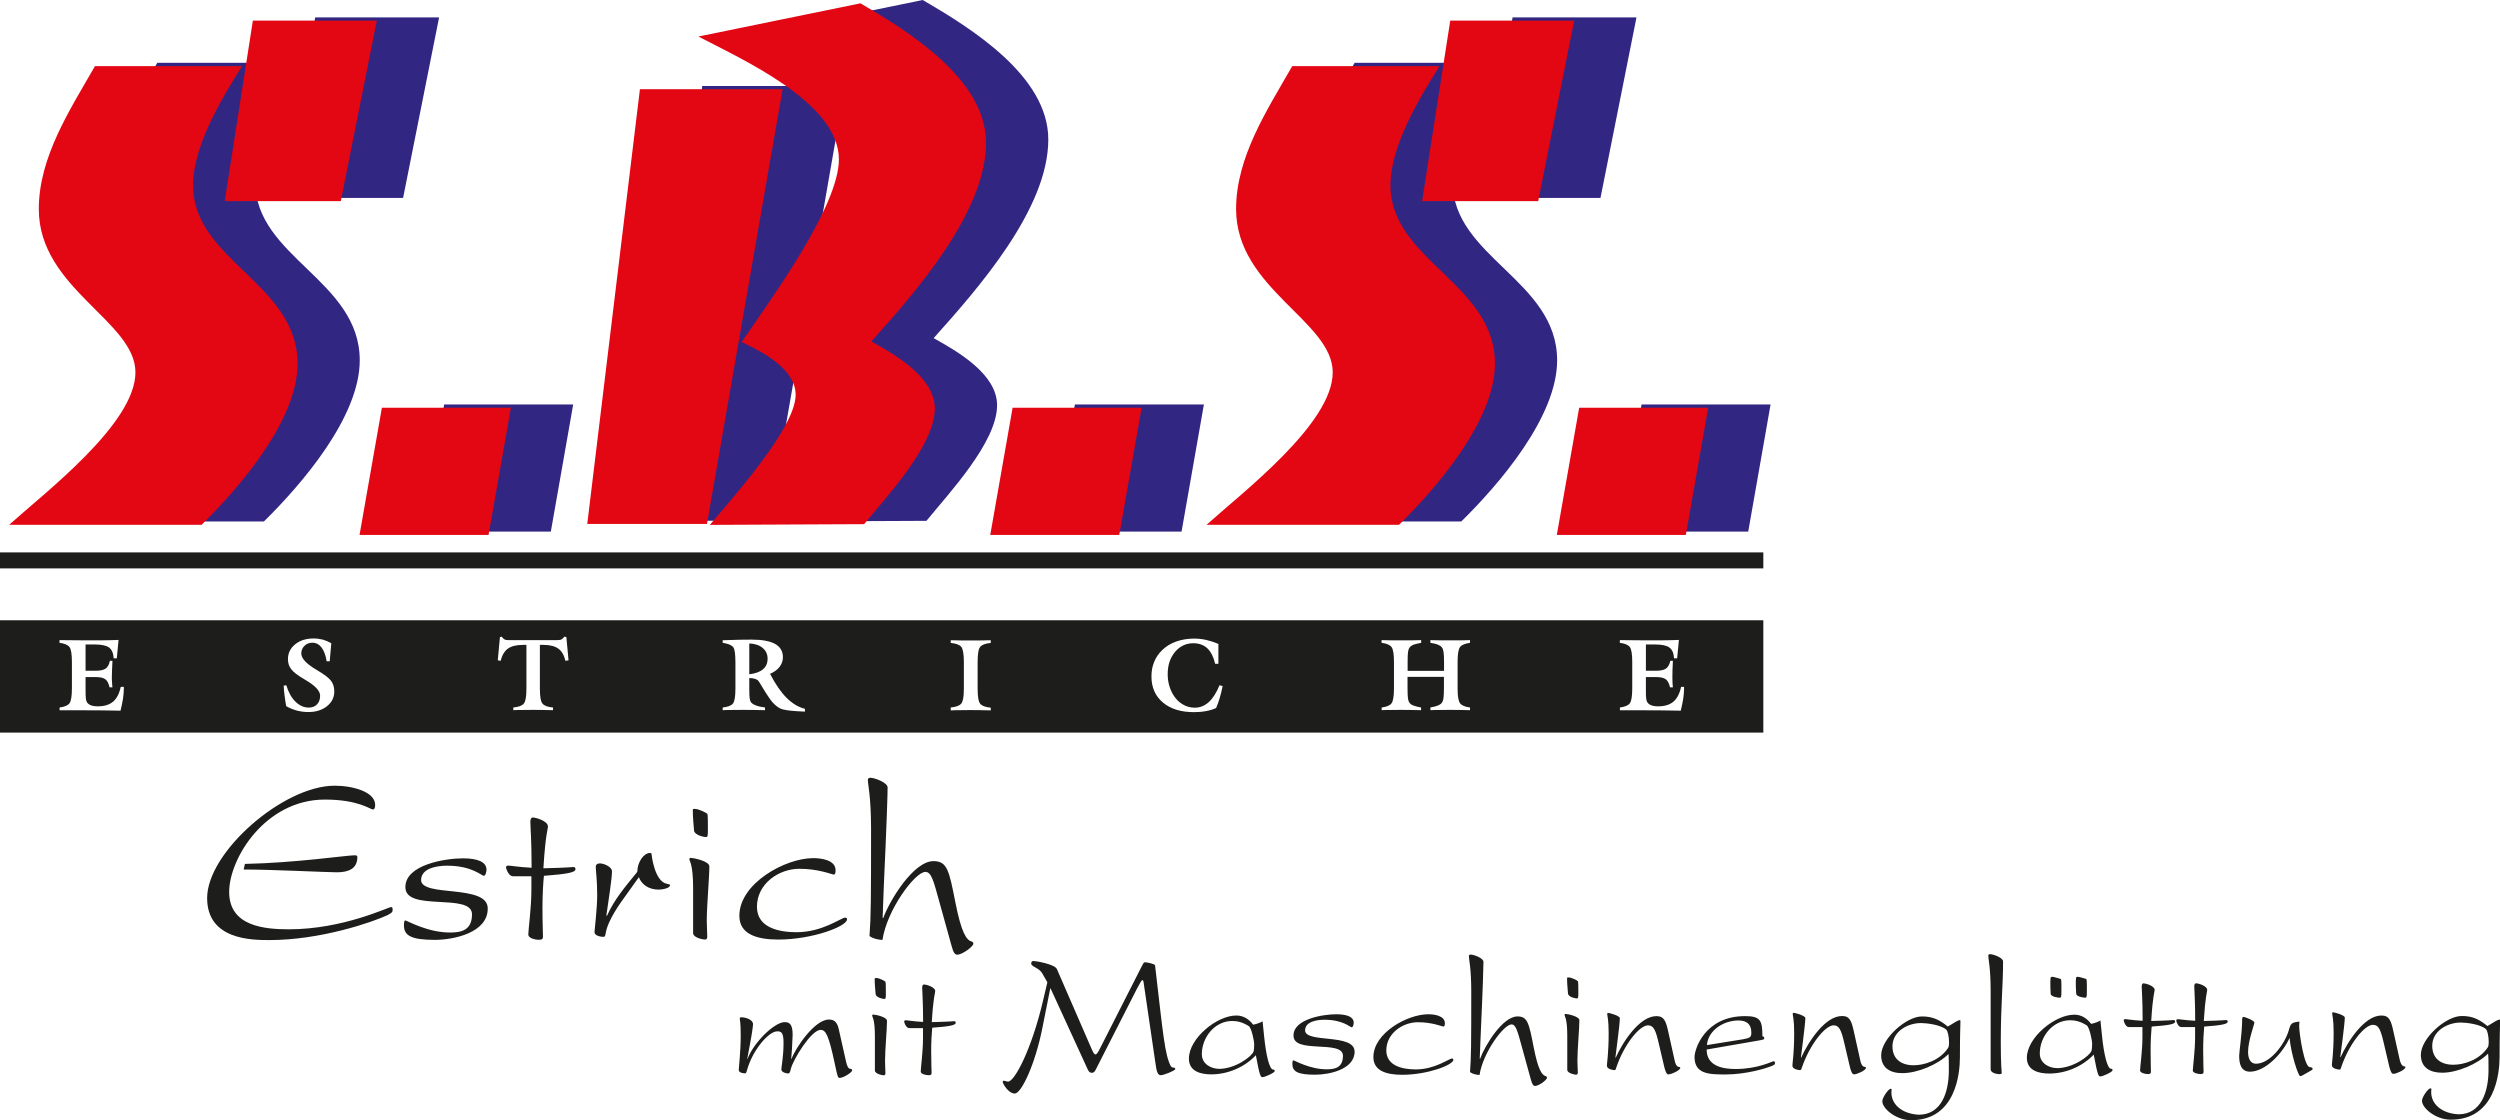 <?xml version="1.0" encoding="UTF-8"?>
<svg id="Ebene_2" data-name="Ebene 2" xmlns="http://www.w3.org/2000/svg" viewBox="0 0 241.63 108.26">
  <defs>
    <style>
      .cls-1 {
        fill: #1d1d1b;
      }

      .cls-1, .cls-2, .cls-3 {
        fill-rule: evenodd;
      }

      .cls-2 {
        fill: #e30613;
      }

      .cls-3 {
        fill: #312783;
      }
    </style>
  </defs>
  <g id="Ebene_1-2" data-name="Ebene 1">
    <g>
      <path class="cls-3" d="M158.66,39.09l-2.16,12.29h12.47l2.16-12.29h-12.47ZM158.17,1.68h-11.98l-2.72,17.45h11.22l3.48-17.45M145.14,6.07h-14.21c-2.44,4.26-5.44,8.8-5.44,13.82,0,7.68,9.34,10.82,9.34,15.78s-8.71,11.59-12.19,14.73h18.6c3.69-3.63,9.26-10.12,9.26-15.57,0-7.75-10.1-9.98-10.1-17.24,0-3.77,2.72-8.31,4.74-11.52M103.89,39.09l-2.16,12.29h12.47l2.16-12.29h-12.47M89.19,0l-15.68,3.21c4.11,2.16,13.59,6.35,13.59,11.87,0,4.61-6.69,13.68-9.41,17.66,1.95.91,5.23,2.58,5.23,5.1,0,3.21-6.13,9.98-8.29,12.57l14.91-.07c2.16-2.65,6.83-7.61,6.83-11.17,0-3-3.76-5.17-6.13-6.49,4.32-4.82,11.08-12.49,11.08-19.2,0-6.14-7.45-10.75-12.12-13.47M67.87,8.31l-5.09,42.02h11.57l7.32-42.02h-13.8M42.93,39.09l-2.16,12.29h12.47l2.16-12.29h-12.47M42.44,1.68h-11.98l-2.72,17.45h11.22l3.48-17.45M29.41,6.07h-14.21c-2.44,4.26-5.43,8.8-5.43,13.82,0,7.68,9.33,10.82,9.33,15.78s-8.71,11.59-12.19,14.73h18.6c3.69-3.63,9.26-10.12,9.26-15.57,0-7.75-10.1-9.98-10.1-17.24,0-3.77,2.72-8.31,4.74-11.52"/>
      <path class="cls-2" d="M152.63,39.41l-2.16,12.29h12.47l2.16-12.29h-12.47ZM152.15,1.99h-11.98l-2.72,17.45h11.22l3.48-17.45M139.12,6.39h-14.22c-2.44,4.26-5.43,8.8-5.43,13.82,0,7.68,9.34,10.82,9.34,15.78s-8.71,11.59-12.19,14.73h18.6c3.69-3.63,9.27-10.12,9.27-15.57,0-7.75-10.1-9.98-10.1-17.24,0-3.77,2.72-8.31,4.74-11.52M97.87,39.41l-2.16,12.29h12.47l2.16-12.29h-12.47M83.17.32l-15.67,3.21c4.11,2.16,13.58,6.35,13.58,11.87,0,4.61-6.69,13.68-9.4,17.66,1.95.91,5.22,2.58,5.22,5.1,0,3.21-6.13,9.98-8.29,12.57l14.91-.07c2.16-2.65,6.83-7.61,6.83-11.17,0-3-3.76-5.17-6.13-6.49,4.32-4.82,11.08-12.5,11.08-19.2,0-6.14-7.46-10.75-12.12-13.47M61.85,8.62l-5.09,42.02h11.57l7.31-42.02h-13.79M36.91,39.41l-2.16,12.29h12.47l2.16-12.29h-12.47M36.42,1.99h-11.98l-2.72,17.45h11.22l3.48-17.45M23.39,6.39h-14.21c-2.44,4.26-5.43,8.8-5.43,13.82,0,7.68,9.34,10.82,9.34,15.78S4.37,47.58.89,50.72h18.6c3.69-3.63,9.27-10.12,9.27-15.57,0-7.75-10.1-9.98-10.1-17.24,0-3.77,2.71-8.31,4.74-11.52"/>
      <path class="cls-1" d="M156.57,68.64v-.26c.47-.06.79-.19.95-.4.16-.2.24-.69.24-1.46v-2.54c0-.76-.08-1.25-.24-1.45-.16-.2-.48-.34-.96-.4v-.26h.15c.99.01,1.71.02,2.18.02.56,0,1.11,0,1.67,0,.56,0,1.13-.02,1.71-.04l-.17,1.78h-.3c-.03-.49-.17-.84-.44-1.04-.26-.2-.73-.3-1.39-.3h-.89v2.54h.96c.45,0,.78-.07.98-.21.2-.14.34-.39.42-.75h.25c-.02.33-.03.63-.04.89,0,.27-.01.49-.01.69,0,.17,0,.34.01.5,0,.16.03.32.04.48h-.28c-.09-.38-.22-.64-.41-.78-.19-.14-.5-.21-.96-.21h-.96v1.23c0,.4,0,.69.03.86.02.17.07.3.13.38.09.12.22.21.39.27.17.06.39.09.63.09.63,0,1.12-.15,1.48-.45.35-.3.6-.77.74-1.43h.29v.14c0,.3-.03.64-.08,1-.06.36-.14.75-.24,1.16-.54-.01-1.13-.02-1.75-.03-.63,0-1.32-.01-2.08-.01-.56,0-.99,0-1.27,0s-.56,0-.8,0M133.54,68.64v-.26c.48-.06.79-.19.95-.4.16-.2.24-.69.24-1.46v-2.54c0-.76-.08-1.25-.24-1.45-.16-.2-.48-.34-.96-.4v-.26c.32,0,.64.02.96.02.32,0,.64,0,.96,0s.64,0,.96,0c.32,0,.63-.01.95-.02v.26c-.32.06-.57.12-.74.18-.17.07-.29.16-.37.26-.08.1-.13.24-.16.43-.03.19-.04.52-.04.98v.86h3.52v-.86c0-.46-.02-.79-.05-.98-.03-.19-.08-.34-.16-.43-.08-.1-.2-.19-.37-.26-.17-.07-.41-.13-.74-.18v-.26c.32,0,.64.02.96.02.31,0,.63,0,.95,0s.64,0,.96,0c.32,0,.64-.01.96-.02v.26c-.48.07-.8.2-.96.4-.16.21-.24.69-.24,1.45v2.54c0,.77.08,1.25.24,1.46.16.2.47.34.96.4v.26c-.32-.01-.63-.02-.95-.02-.32,0-.64-.01-.97-.01s-.64,0-.96.01c-.32,0-.64,0-.95.02v-.26c.32-.06.56-.12.73-.19.17-.07.3-.16.37-.26.07-.09.13-.23.16-.43.03-.19.05-.52.05-.98v-1.1h-3.52v1.1c0,.46.02.79.04.98.03.2.08.34.16.43.07.11.19.2.37.26.17.07.41.13.74.19v.26c-.32-.01-.63-.02-.95-.02-.32,0-.64-.01-.96-.01s-.65,0-.97.01c-.32,0-.64,0-.95.02M117.76,62.22v1.94h-.31c-.16-.67-.41-1.17-.76-1.5-.35-.33-.81-.49-1.37-.49-.7,0-1.29.29-1.76.85-.47.57-.7,1.28-.7,2.14,0,.36.04.7.13,1.03.09.33.21.63.37.91.25.42.55.74.92.96.37.23.77.34,1.19.34.51,0,.96-.18,1.36-.54.4-.36.74-.91,1.04-1.63l.3.08c-.09.44-.18.83-.29,1.18-.11.35-.21.66-.34.94-.3.14-.63.24-.99.3-.36.07-.75.1-1.16.1-1.26,0-2.25-.31-2.99-.93-.74-.62-1.11-1.46-1.11-2.52,0-.5.08-.97.26-1.4.17-.43.43-.81.77-1.14.37-.36.81-.64,1.35-.83.53-.19,1.11-.29,1.73-.29.4,0,.8.04,1.18.13.39.09.77.21,1.15.38M91.89,68.64v-.26c.51-.05.85-.17,1.02-.38.17-.2.25-.69.25-1.47v-2.54c0-.78-.09-1.27-.25-1.47-.17-.2-.51-.33-1.02-.38v-.26c.33,0,.65.02.97.02.33,0,.64,0,.97,0s.64,0,.96,0c.32,0,.65-.01.97-.02v.26c-.52.05-.85.18-1.02.38-.17.2-.25.69-.25,1.48v2.54c0,.78.08,1.28.25,1.48.17.2.5.33,1.02.38v.26c-.32-.01-.64-.02-.97-.02-.32,0-.65-.01-.97-.01s-.65,0-.97.01c-.32,0-.64,0-.97.02M72.42,62.19v2.98c.59-.07,1.03-.23,1.32-.48.3-.25.45-.59.45-1.02s-.16-.78-.47-1.04c-.32-.27-.74-.41-1.3-.44M69.85,68.64v-.26c.49-.05.83-.18.99-.38.16-.2.24-.69.24-1.47v-2.53c0-.38-.02-.68-.05-.92-.03-.23-.08-.4-.13-.49-.08-.11-.21-.2-.36-.28-.17-.07-.4-.13-.69-.18v-.25c.69-.02,1.27-.04,1.73-.05.46,0,.81-.01,1.05-.01,1.03,0,1.79.14,2.29.42.5.28.75.71.75,1.29,0,.34-.11.64-.32.92-.21.28-.52.5-.92.68.51.99,1.04,1.76,1.59,2.31.55.55,1.14.91,1.78,1.07v.27c-.52-.02-.95-.05-1.28-.08-.34-.03-.62-.08-.84-.13-.24-.06-.46-.18-.68-.37-.22-.18-.44-.42-.65-.74-.19-.27-.39-.58-.61-.95-.22-.37-.36-.6-.43-.69-.07-.09-.17-.15-.31-.2-.14-.05-.33-.08-.58-.09v.96c0,.52.01.87.04,1.03.03.17.07.29.14.37.09.11.24.21.46.29.22.09.52.15.88.2v.26c-.36-.01-.72-.02-1.07-.02-.35,0-.69-.01-1.03-.01s-.68,0-1.01.01c-.33,0-.65,0-.97.02M49.61,68.64v-.26c.51-.05.85-.17,1.02-.38.17-.2.25-.69.25-1.47v-4.2s-.09,0-.13,0-.12,0-.21,0c-.64,0-1.11.12-1.45.36-.33.24-.57.64-.7,1.18l-.28-.05.21-2.25.18-.03c.08.12.17.21.26.26.09.05.23.07.42.07h4.64c.2,0,.35-.02.45-.07.09-.05.18-.14.27-.26l.2.03.21,2.25-.3.05c-.13-.55-.36-.95-.69-1.18-.33-.24-.81-.36-1.44-.36-.09,0-.16,0-.21,0s-.09,0-.13,0v4.2c0,.78.08,1.27.25,1.47.17.21.51.34,1.02.38v.26c-.32-.01-.64-.02-.96-.02-.33,0-.65-.01-.97-.01s-.65,0-.97.01c-.32,0-.64,0-.97.02M27.41,66.27l.26-.04c.21.68.5,1.21.89,1.59.39.38.82.57,1.28.57.33,0,.6-.1.8-.31.2-.21.3-.48.3-.84,0-.47-.48-.98-1.45-1.54l-.11-.07c-.61-.35-1.02-.67-1.23-.95-.22-.27-.32-.6-.32-.97,0-.58.23-1.05.69-1.43.46-.38,1.06-.57,1.79-.57.32,0,.61.04.89.11.28.08.55.2.82.35l-.15,1.74h-.3c-.09-.58-.26-1.02-.49-1.33-.24-.3-.53-.46-.89-.46-.31,0-.56.1-.76.3-.21.2-.31.45-.31.74,0,.47.48.99,1.44,1.56l.13.08c.68.4,1.12.74,1.32,1.02.2.27.3.61.3,1.01,0,.58-.24,1.05-.71,1.43-.47.37-1.07.56-1.8.56-.38,0-.74-.05-1.1-.14-.36-.1-.71-.24-1.04-.43-.07-.39-.12-.75-.16-1.07-.04-.32-.07-.63-.08-.92M5.76,68.64v-.26c.47-.06.79-.19.95-.4.16-.2.24-.69.24-1.46v-2.54c0-.76-.08-1.25-.24-1.45-.16-.2-.48-.34-.96-.4v-.26h.15c.99.01,1.72.02,2.18.02.56,0,1.11,0,1.67,0,.56,0,1.13-.02,1.71-.04l-.17,1.78h-.3c-.03-.49-.18-.84-.44-1.04-.27-.2-.73-.3-1.39-.3h-.89v2.54h.96c.45,0,.78-.07.98-.21.2-.14.34-.39.41-.75h.25c-.02.33-.03.63-.04.89,0,.27-.02.49-.02.69,0,.17,0,.34.02.5,0,.16.02.32.04.48h-.28c-.09-.38-.22-.64-.41-.78-.18-.14-.5-.21-.95-.21h-.96v1.23c0,.4.01.69.03.86.02.17.07.3.13.38.09.12.22.21.39.27.17.06.39.09.63.09.63,0,1.12-.15,1.48-.45.35-.3.6-.77.74-1.43h.3v.14c0,.3-.03.64-.08,1-.06.36-.14.75-.24,1.16-.54-.01-1.13-.02-1.75-.03-.63,0-1.32-.01-2.07-.01-.56,0-.98,0-1.27,0s-.56,0-.8,0M0,53.39h170.43v1.55H0v-1.55ZM170.43,70.81H0v-10.86h170.43v10.86Z"/>
      <path class="cls-1" d="M84.09,75.18c-.14,0-.21.09-.21.19,0,.47.3,1.55.31,4.67,0,6.83-.01,8.48-.15,10.43.35.26.82.35,1.25.38.44-2.94,3.16-6.58,4.15-6.58.59,0,.8.91,1.34,2.86l1.18,4.25c.19.71.33.89.57.89.49,0,1.55-.8,1.55-1.06,0-.09-.07-.19-.16-.21-.52-.12-1.01-.89-1.58-3.78-.61-3.12-.8-3.99-2.12-3.99-1.9,0-4.2,3.71-4.86,5.52l-.05-.05.11-3.01c.3-6.46.37-9.07.37-9.58,0-.47-1.25-.94-1.69-.94M80.57,84.53c.17,0,.19-.21.19-.42,0-1.01-1.43-1.17-2.16-1.17-2.72,0-7.14,2.45-7.14,5.57,0,1.79,1.7,2.3,3.76,2.3,3.29,0,6.65-1.27,6.65-1.96,0-.14-.12-.16-.19-.16-.37,0-2.18,1.41-4.69,1.41-1.58,0-3.83-.37-3.83-2.46,0-2.21,2.09-3.67,4.1-3.67,1.88,0,3.17.56,3.31.56M67.15,78.18c-.12,0-.19,0-.19.12,0,.66.07,1.32.12,1.97.02.4.85.63,1.15.63.16,0,.19-.09.19-.68s0-1.48-.05-1.55c-.05-.09-.82-.49-1.22-.49M68.36,90.6c0-.47-.05-.99-.05-1.62,0-1.43.25-4.18.25-5.24,0-.52-1.55-.82-1.77-.82-.14,0-.16.05-.16.12,0,.21.35.42.36,2.7v4.44c0,.45.94.63,1.13.63.12,0,.23-.05.23-.21M58.61,88.45c.19-1.34.54-3.52.54-4.23,0-.45-.8-.77-1.15-.77-.23,0-.42.07-.42.35,0,.31.14,1.22.14,2.73,0,1.27-.26,3.36-.26,3.57,0,.35.63.45.87.45.12,0,.16-.07.21-.35.21-1.29,1.45-2.96,1.85-3.52l1.36-1.9c.26.73.99,1.2,1.88,1.2.52,0,1.13-.17,1.13-.42,0-.07-.05-.09-.3-.14-1.2-.21-1.48-2.79-1.48-2.82,0-.14-.07-.16-.16-.16-.61,0-1.22.92-1.22,1.79l-.07.12c-1.08,1.32-2.18,2.61-2.86,4.16l-.05-.02M51.07,90.36c0,.28.57.47,1.01.47.17,0,.4,0,.4-.28,0-.54-.05-1.2-.05-2.82,0-1.27.07-2.37.14-3.08,2.18-.17,3.05-.31,3.05-.64,0-.14-.05-.21-.21-.21-.1,0-.56.07-2.89.12.21-3.38.44-3.76.44-4.04,0-.54-1.2-.87-1.46-.87-.14,0-.24.14-.24.4,0,.47.12,1.76.12,4.46-1.34-.07-2-.21-2.28-.21-.14,0-.19.09-.19.16,0,.16.26.87.66.87h1.79s0,1.31,0,1.31c0,1.76-.3,3.9-.3,4.35M47.14,87.8c0-1.17-1.53-1.45-3.29-1.64-1.5-.16-3.15-.26-3.15-1.1,0-1.17,1.6-1.39,2.51-1.39,2.42,0,3.34.98,3.55.98.17,0,.26-.4.26-.59,0-.75-.85-1.1-2.28-1.1-1.64,0-5.56.59-5.56,2.78,0,1.22,1.57,1.34,3.22,1.43,1.62.09,3.22.14,3.22,1.2,0,1.62-1.15,1.76-2.14,1.76-2.18,0-4.18-1.17-4.3-1.17-.07,0-.14.09-.14.47,0,.99.68,1.41,2.99,1.41,1.76,0,5.12-.66,5.11-3.03M34.54,82.83c0-.17-.17-.17-.35-.16-.64,0-5.68.73-10.52.83l-.12.54c2.7,0,8.12.27,8.99.27,1.13,0,2-.33,2-1.48M37.53,88.4c.35-.17.42-.26.42-.49,0-.14-.03-.24-.14-.24-.3,0-4.62,2.14-9.86,2.15-2.42,0-5.8-.3-5.8-3.61,0-3.24,3.49-8.93,9.25-8.93,3.24,0,4.42.96,4.63.96s.23-.28.23-.45c0-1.24-2.11-1.85-3.92-1.85-4.96,0-12.32,6.42-12.32,10.86,0,4.04,4.32,4.06,6.02,4.06,4.91,0,9.91-1.7,11.51-2.45"/>
      <path class="cls-1" d="M240.54,100.71c0,.16-.02.44-.09.52-.84,1.26-2.37,1.68-3.33,1.68-1.24,0-2.04-.63-2.04-1.83,0-1.43,1.46-2.25,2.76-2.25.54,0,1.92.17,2.42.63.16.12.28.73.28,1.26M240.48,101.83c.04.38.04.87.04,1.59,0,2.09-.71,4.27-2.89,4.28-1.66-.08-2.65-1.01-2.65-2.14,0-.23.02-.26.02-.3,0-.05-.03-.07-.09-.07-.23,0-.82.84-.82,1.2,0,.7,1.31,1.83,2.79,1.83,4.31,0,4.71-4.52,4.71-6.08,0-2.32.05-3.07.05-3.37,0-.16,0-.23-.05-.23-.14,0-.47.19-1.17.63-.81-.66-1.47-.98-2.5-.97-1.52,0-3.94,2.15-3.94,3.75,0,1.22.87,1.73,2.06,1.73,1.47,0,3.43-.84,4.44-1.85M232.49,103.16c0-.07-.04-.09-.09-.09-.29,0-.42-.45-.46-.63l-.63-2.83c-.21-.94-.38-1.46-1.14-1.46-1.66,0-3.28,2.55-3.94,4.02h-.04l.23-1.76c.1-.79.21-1.78.21-2.06,0-.24-1.01-.51-1.12-.51-.07,0-.1.04-.1.11,0,.17.14.51.14,1.83,0,2.08-.17,2.85-.17,3.18s.61.42.73.42c.09,0,.12-.05.17-.23.77-2.27,2.26-4.1,3.07-4.1.56,0,.75.49,1.05,1.78l.54,2.3c.12.44.21.66.4.66.24,0,1.12-.37,1.14-.63M222.32,104.01c.16,0,.26-.11.87-.44.3-.16.33-.19.33-.26,0-.14-.19-.17-.27-.17-.54,0-1.03-3.26-1.03-3.96,0-.17.02-.31.03-.44-.78.07-.85.19-1.03.82-.38,1.36-1.81,3.25-3.17,3.25-.61,0-.77-.61-.77-1.15,0-1.06.61-2.65.61-2.83s-.87-.54-1.06-.54c-.05,0-.12.04-.12.19,0,1.36-.29,3.18-.29,3.56,0,.79.18,1.54,1.05,1.54,1.49,0,3.19-1.82,3.82-3.27.14,1.55.84,3.7,1.03,3.7M211.93,103.46c0,.21.42.35.75.35.12,0,.3,0,.3-.21,0-.4-.04-.89-.04-2.09,0-.94.05-1.76.1-2.29,1.62-.12,2.27-.23,2.27-.47,0-.1-.04-.16-.16-.16-.07,0-.42.05-2.15.09.16-2.51.33-2.79.33-3,0-.4-.89-.65-1.08-.64-.1,0-.17.1-.17.3,0,.35.09,1.31.09,3.32-.99-.05-1.48-.16-1.69-.15-.1,0-.14.07-.14.12,0,.12.19.65.49.64h1.33s0,.98,0,.98c0,1.31-.22,2.9-.22,3.23M206.84,103.46c0,.21.42.35.75.35.12,0,.3,0,.3-.21,0-.4-.03-.89-.03-2.09,0-.94.05-1.76.1-2.29,1.62-.12,2.27-.23,2.27-.47,0-.1-.03-.16-.16-.16-.07,0-.42.05-2.15.09.15-2.51.33-2.79.33-3,0-.4-.89-.64-1.08-.64-.1,0-.17.11-.17.3,0,.35.09,1.31.09,3.32-1-.05-1.49-.16-1.69-.16-.11,0-.14.07-.14.12,0,.12.19.65.49.65h1.32s0,.98,0,.98c0,1.31-.23,2.9-.23,3.23M198.77,103.23c-.63,0-1.62-.4-1.62-1.41,0-1.64,1.25-3.21,2.93-3.21.45,0,.96.09,1.6.49.26.16.53,1.43.53,1.78,0,.24-.02.58-.07.7-.19.47-1.74,1.66-3.36,1.66M202.36,101.91c.39,2.09.47,2.13.65,2.13.21,0,1.17-.42,1.17-.6,0-.09-.02-.14-.14-.14-.38,0-.7-1.48-.87-3.12l-.16-1.55c-.26.16-.58.26-.9.33-.4-.54-.94-.89-1.62-.89-1.89,0-4.59,2.22-4.59,4.17,0,1.26,1.19,1.52,2.17,1.52,1.58,0,3.21-.68,4.31-1.85M200.63,94.78c0,.47,0,.86.04,1.27.02.3.77.38.85.38.16,0,.18-.04.18-.68,0-1.08,0-1.12-.12-1.15l-.35-.1c-.3-.09-.36-.09-.43-.09-.16,0-.16.12-.16.37M198.17,94.78c0,.47,0,.86.03,1.27.02.3.75.38.86.38.16,0,.18-.04.18-.68,0-1.08,0-1.12-.12-1.15l-.36-.1c-.28-.09-.35-.09-.42-.09-.16,0-.16.12-.16.37M193.47,103.68c0-.14-.09-.63-.09-2.91,0-3.75.22-5.36.22-7.85,0-.35-.94-.7-1.27-.7-.1,0-.16.07-.16.14,0,.35.23,1.13.23,3.47v7.52c.01.4.7.47.86.47s.21-.05.21-.14M188.38,100.76c0,.16-.02.44-.09.52-.83,1.26-2.37,1.68-3.33,1.68-1.24,0-2.05-.63-2.05-1.83,0-1.43,1.46-2.25,2.76-2.25.54,0,1.92.17,2.43.63.16.12.28.73.28,1.26M188.33,101.87c.03.38.03.87.03,1.59,0,2.09-.71,4.27-2.89,4.28-1.66-.08-2.66-1.01-2.66-2.14,0-.23.02-.26.02-.3,0-.05-.03-.07-.08-.07-.23,0-.82.84-.82,1.21,0,.7,1.31,1.83,2.79,1.83,4.31,0,4.71-4.52,4.71-6.08,0-2.32.05-3.07.05-3.37,0-.16,0-.23-.05-.23-.14,0-.47.19-1.17.63-.8-.66-1.47-.98-2.5-.98-1.52,0-3.94,2.15-3.94,3.76,0,1.22.88,1.73,2.06,1.72,1.47,0,3.44-.84,4.45-1.85M180.34,103.21c0-.07-.03-.09-.09-.09-.3,0-.42-.45-.45-.63l-.63-2.83c-.21-.94-.38-1.47-1.14-1.46-1.66,0-3.28,2.55-3.94,4.02h-.03l.22-1.76c.1-.79.21-1.78.21-2.06,0-.24-1.01-.51-1.12-.51-.07,0-.1.04-.1.11,0,.17.14.51.14,1.83,0,2.08-.17,2.84-.17,3.18s.61.42.73.42c.09,0,.12-.05.18-.23.77-2.27,2.27-4.1,3.07-4.1.56,0,.75.49,1.05,1.78l.54,2.3c.12.44.21.66.4.66.24,0,1.12-.37,1.14-.63M169.27,99.8c0,.44-.1.52-.82.65l-3.47.56c.09-1.36,1.53-2.37,3.03-2.38.78,0,1.26.33,1.26,1.17M170.34,100.16c0-1.54-.2-1.95-1.68-1.95-3.89,0-4.88,3.2-4.88,3.95,0,1.64,1.38,1.69,2.97,1.69,2.04,0,3.93-.6,4.36-.77.36-.14.45-.18.45-.35,0-.05-.03-.16-.14-.16-.14,0-1.48.75-3.68.75-1.1,0-2.79-.21-2.79-1.88l4.96-.86c.58-.1.61-.12.61-.24,0-.14-.1-.17-.17-.17M162.4,103.22c0-.07-.03-.09-.09-.09-.3,0-.42-.45-.45-.63l-.63-2.83c-.21-.94-.38-1.46-1.13-1.46-1.66,0-3.28,2.55-3.94,4.02h-.03s.22-1.76.22-1.76c.11-.79.21-1.78.21-2.06,0-.24-1.01-.51-1.12-.51-.07,0-.1.04-.1.1,0,.17.14.51.14,1.83,0,2.08-.17,2.85-.17,3.18,0,.33.61.42.73.42.09,0,.12-.05.17-.23.76-2.27,2.26-4.1,3.07-4.1.56,0,.75.49,1.05,1.78l.54,2.3c.12.44.21.66.4.66.24,0,1.12-.37,1.13-.63M151.6,94.47c-.09,0-.14,0-.14.09,0,.49.05.98.09,1.47.02.3.63.47.86.47.12,0,.14-.07.14-.51s0-1.1-.04-1.15c-.03-.07-.61-.37-.91-.37M152.5,103.7c0-.35-.04-.73-.04-1.2,0-1.06.19-3.11.19-3.89,0-.38-1.15-.61-1.31-.61-.11,0-.12.04-.12.09,0,.16.26.31.26,2.01v3.3c0,.33.7.47.84.47.09,0,.17-.04.17-.16M142.13,92.26c-.11,0-.16.07-.16.14,0,.35.23,1.15.23,3.47,0,5.08-.01,6.3-.12,7.75.26.19.61.26.92.28.33-2.18,2.35-4.89,3.09-4.89.43,0,.59.68.99,2.13l.87,3.16c.14.52.25.66.42.66.37,0,1.15-.59,1.15-.79,0-.07-.05-.14-.12-.16-.38-.09-.75-.66-1.17-2.81-.45-2.32-.59-2.97-1.57-2.96-1.41,0-3.12,2.76-3.61,4.1l-.03-.03.09-2.23c.22-4.8.27-6.73.27-7.12,0-.35-.92-.7-1.25-.7M139.51,99.21c.12,0,.14-.16.14-.31,0-.75-1.07-.87-1.61-.87-2.02,0-5.3,1.82-5.3,4.14,0,1.33,1.26,1.71,2.79,1.71,2.44,0,4.94-.95,4.94-1.45,0-.1-.09-.12-.14-.12-.28,0-1.62,1.05-3.49,1.05-1.17,0-2.84-.28-2.85-1.83,0-1.64,1.55-2.72,3.05-2.73,1.4,0,2.36.42,2.46.42M130.92,101.63c0-.87-1.13-1.08-2.44-1.22-1.12-.12-2.34-.19-2.34-.82,0-.87,1.19-1.03,1.87-1.03,1.8,0,2.48.73,2.64.73.12,0,.19-.3.19-.44,0-.56-.63-.82-1.69-.82-1.22,0-4.14.44-4.13,2.06,0,.91,1.17.99,2.39,1.06,1.2.07,2.39.1,2.39.89,0,1.2-.85,1.31-1.59,1.31-1.62,0-3.11-.87-3.2-.87-.05,0-.1.07-.1.35,0,.73.51,1.05,2.22,1.04,1.31,0,3.8-.49,3.8-2.25M117.78,103.3c-.63,0-1.62-.4-1.62-1.41,0-1.64,1.26-3.21,2.93-3.21.45,0,.96.09,1.6.49.27.16.53,1.43.53,1.78,0,.24-.02.57-.07.7-.19.47-1.74,1.66-3.36,1.66M121.38,101.98c.38,2.09.47,2.13.65,2.13.21,0,1.17-.42,1.17-.59,0-.09-.02-.14-.14-.14-.38,0-.7-1.48-.87-3.12l-.16-1.55c-.26.16-.58.26-.91.33-.4-.54-.95-.89-1.63-.89-1.88,0-4.59,2.22-4.58,4.17,0,1.26,1.19,1.52,2.16,1.52,1.59,0,3.21-.68,4.31-1.85M105.15,103.39c.08.19.19.3.38.3.16,0,.28-.11.35-.26l4.04-7.93c.25-.47.42-.77.49-.77.09,0,.11.1.16.49l1.07,7.29c.12.65.12,1.41.56,1.41.26,0,1.39-.44,1.39-.59,0-.26-.28-.02-.44-.3-.58-1.17-.72-2.95-1.51-9.72-.02-.16-.82-.3-.91-.3h-.08c-.11,0-.14.09-.28.35l-4.01,7.89c-.21.42-.35.66-.47.66-.14,0-.21-.14-.44-.66l-3.3-7.59c-.21-.47-2.04-.78-2.27-.78-.14,0-.21.1-.21.26,0,.28.77.42,1.05.91l.51.89-.42,1.78c-1.11,4.73-2.75,7.82-3.38,7.82-.1,0-.35-.09-.42-.09s-.1.07-.1.12c0,.12.52,1.12,1.17,1.12.65,0,1.97-2.86,2.65-6.25l.78-3.91h.03l3.6,7.85M88.99,103.57c0,.21.42.35.75.35.12,0,.3,0,.3-.21,0-.4-.04-.89-.04-2.09,0-.94.05-1.76.1-2.29,1.62-.12,2.27-.23,2.27-.47,0-.11-.03-.16-.16-.16-.07,0-.42.05-2.15.09.15-2.51.33-2.79.33-3,0-.4-.89-.64-1.08-.64-.11,0-.18.11-.18.3,0,.35.09,1.31.09,3.32-.99-.05-1.48-.16-1.69-.16-.1,0-.14.07-.14.12,0,.12.19.64.49.64h1.33s0,.98,0,.98c0,1.31-.22,2.9-.22,3.23M84.68,94.53c-.09,0-.14,0-.14.09,0,.49.05.98.09,1.46.02.3.63.47.85.47.12,0,.14-.07.14-.51s0-1.1-.04-1.15c-.03-.07-.61-.37-.91-.37M85.58,103.76c0-.35-.04-.73-.04-1.2,0-1.06.19-3.1.19-3.89,0-.39-1.15-.61-1.31-.61-.11,0-.12.04-.12.09,0,.16.26.31.26,2.01v3.3c0,.33.7.47.84.47.09,0,.17-.04.17-.16M72.02,103.75c.09,0,.12-.12.17-.28.54-1.99,2.11-3.79,2.93-3.79.4,0,.61.12.61,1.12,0,1.33-.21,2.29-.21,2.58,0,.26.49.37.63.37.12,0,.19,0,.28-.42.21-.91,1.98-3.79,2.88-3.79.49,0,.77.45,1.36,3.21.28,1.31.3,1.43.49,1.43.37,0,1.2-.54,1.2-.72,0-.1-.03-.14-.19-.16-.17-.02-.3-.24-.4-.7l-.7-3.12c-.16-.73-.47-.94-.96-.94-1.38,0-3.23,2.76-3.61,3.81h-.03c.05-.61.1-1.13.14-2.34,0-1.05-.33-1.22-.77-1.22-1.01,0-3.04,2.03-3.59,3.56h-.03l.28-1.5c.22-1.19.28-1.74.28-1.87,0-.42-.7-.66-1.14-.66-.1,0-.14.05-.14.14,0,.16.09.26.09,1.64,0,1.52-.19,3.09-.19,3.31,0,.28.44.33.63.33"/>
    </g>
  </g>
</svg>